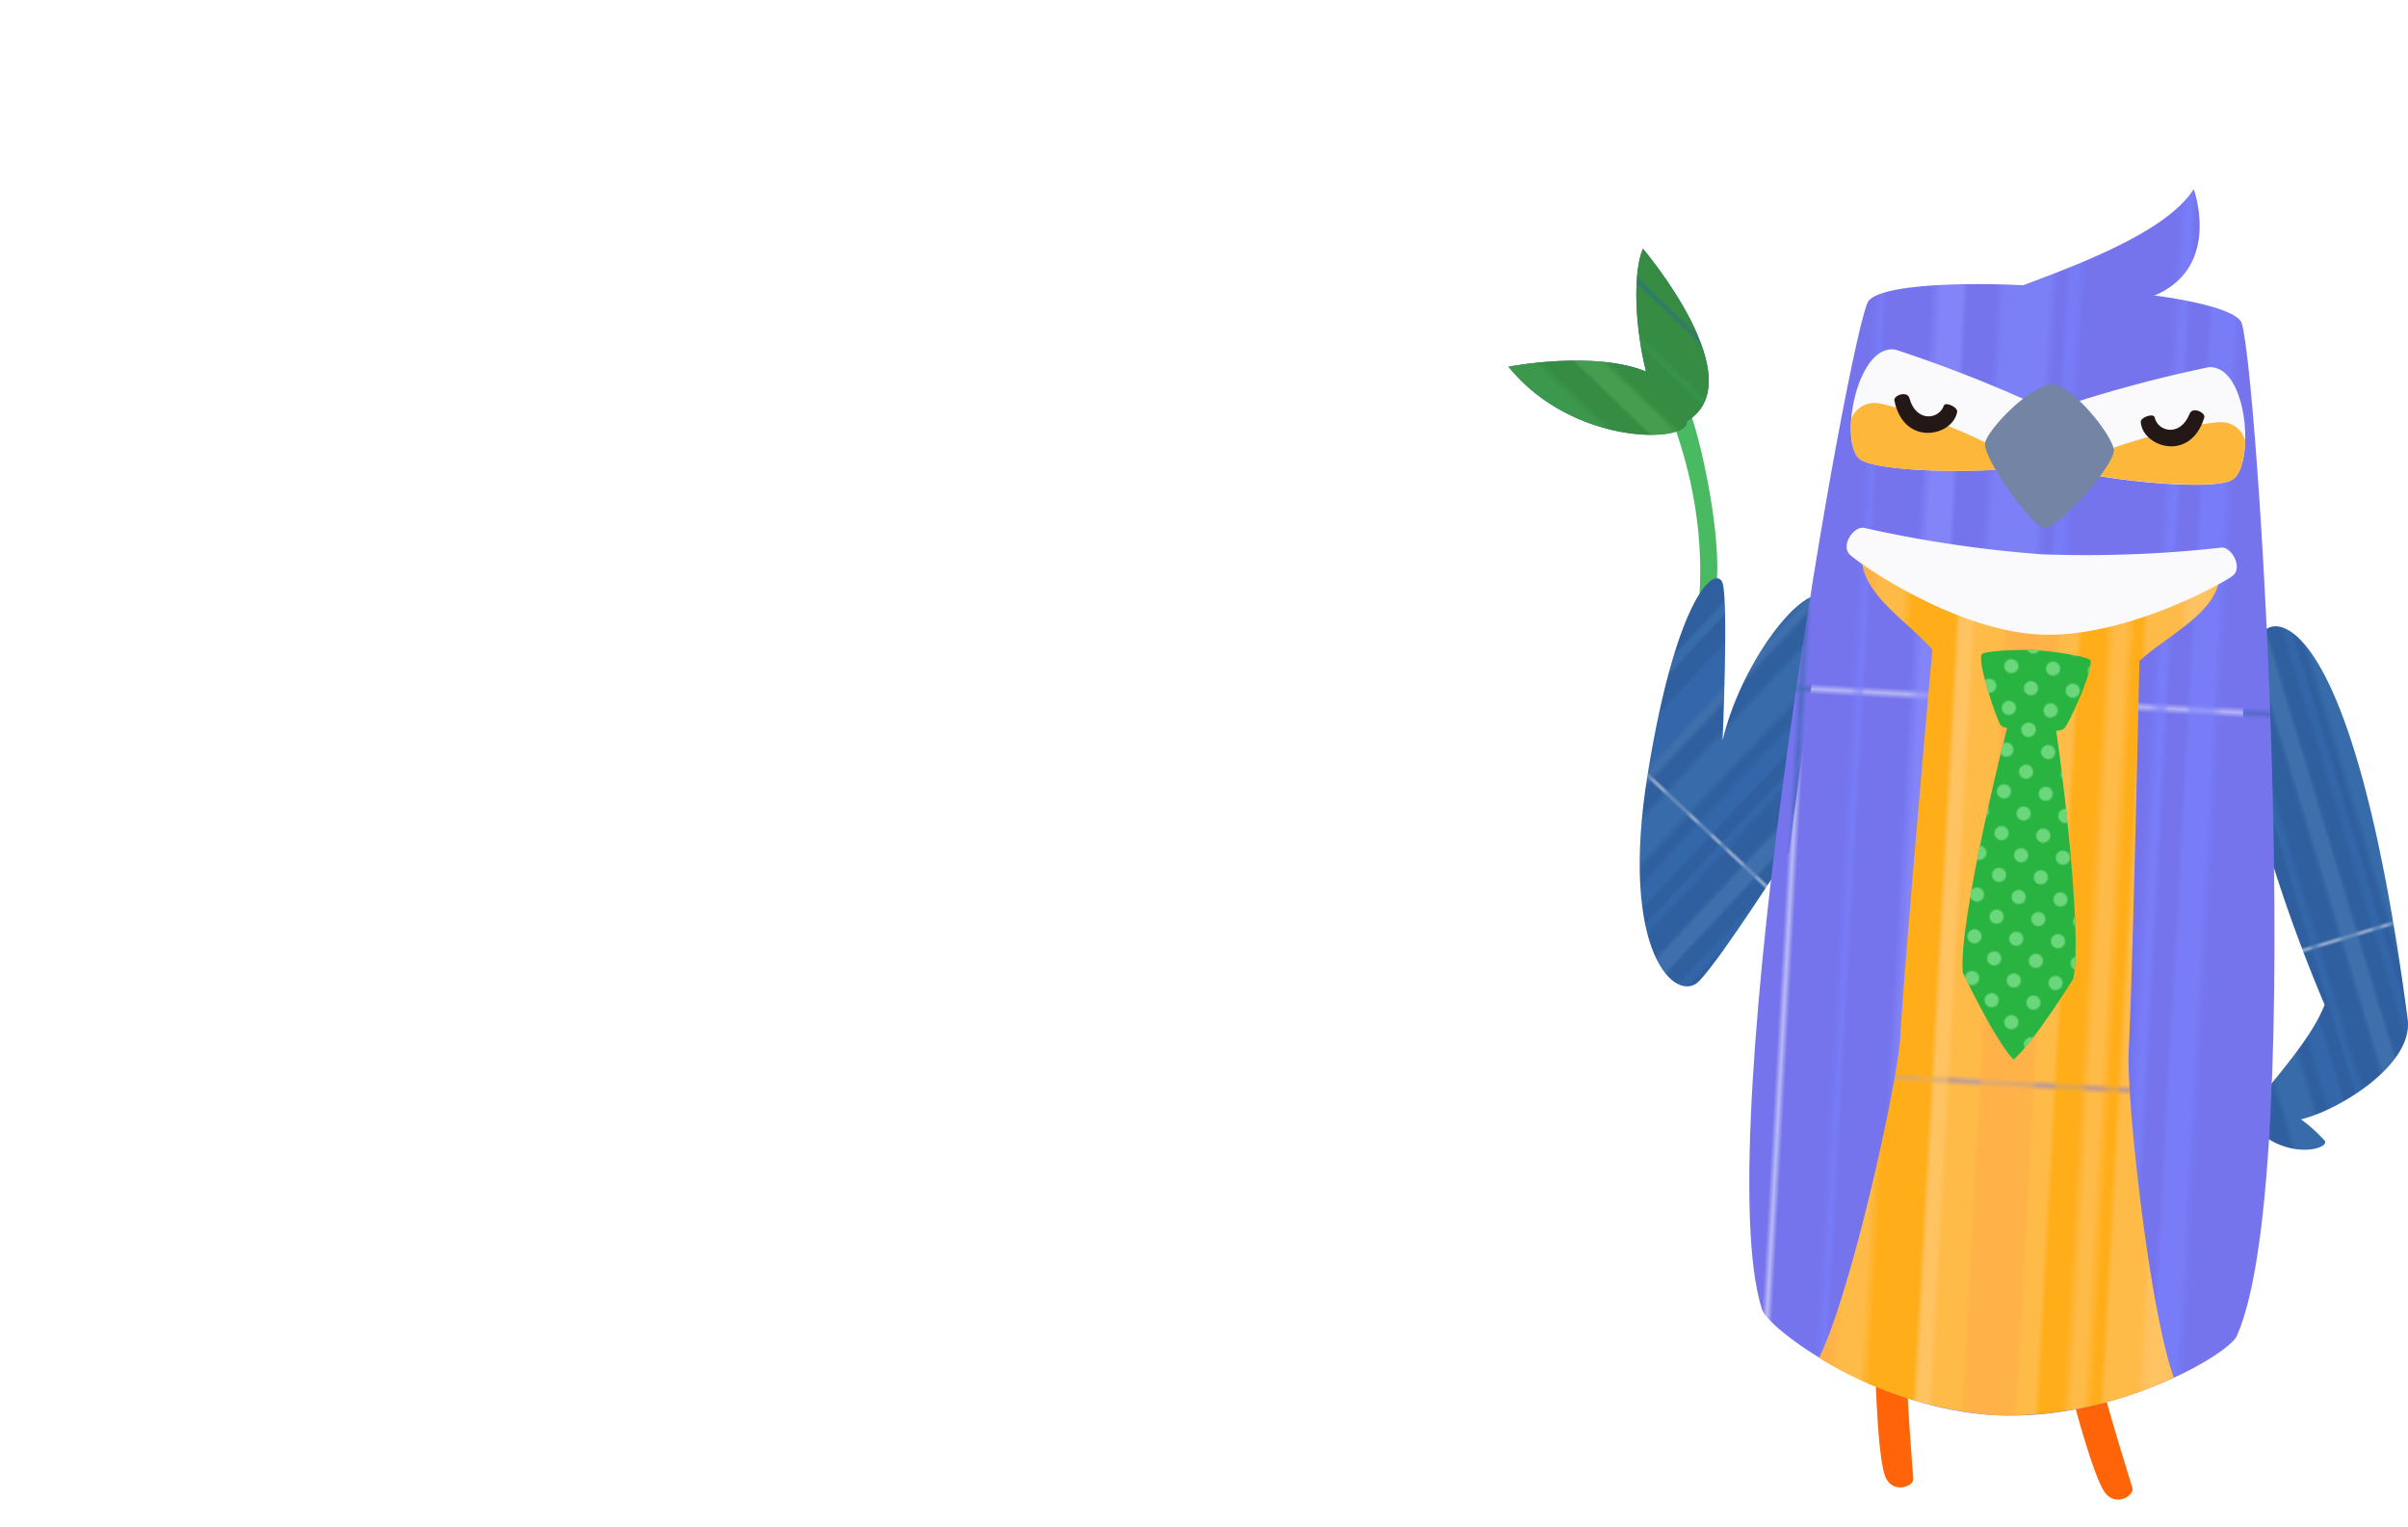 <svg xmlns="http://www.w3.org/2000/svg" xmlns:xlink="http://www.w3.org/1999/xlink" viewBox="0 0 225.55 143"><defs><style>.a,.s{fill:none;}.b{fill:#7574ec;}.c{fill:#8484f9;}.d{fill:#787cf7;}.e{fill:#7c80f7;}.f{fill:#6bd77b;}.g{fill:#305f9f;}.h{fill:#4070ac;}.i{fill:#3367aa;}.j{fill:#376baa;}.k{fill:#358c42;}.l{fill:#459d4f;}.m{fill:#38944d;}.n{fill:#3c984d;}.o{fill:#ffbb47;}.p{fill:#ffc361;}.q{fill:#ffae19;}.r{fill:#ffb247;}.s{stroke:#fff;stroke-linejoin:round;stroke-width:3px;}.t{fill:#ff6409;}.u{fill:url(#a);}.v{fill:#49b962;}.w{fill:url(#b);}.x{fill:url(#c);}.y{fill:url(#d);}.z{fill:url(#e);}.aa{fill:#fafafd;}.ab{fill:#fdb83c;}.ac{fill:#231815;}.ad{fill:#7384a4;}.ae{fill:url(#g);}.af{fill:#29b442;}.ag{fill:url(#h);}.ah{fill:#fff;}</style><pattern id="a" width="128.5" height="128.5" patternTransform="translate(-88.08 -587.13) rotate(73.16) scale(0.3)" patternUnits="userSpaceOnUse" viewBox="0 0 128.5 128.5"><rect class="a" width="128.5" height="128.5"/><rect class="g" width="128.5" height="128.5"/><rect class="h" y="20.5" width="128.5" height="5.5"/><rect class="h" y="52.83" width="128.5" height="5.5"/><rect class="h" y="97.5" width="128.5" height="5.5"/><rect class="i" y="72" width="128.5" height="5.5"/><rect class="j" y="32.5" width="128.5" height="10"/><rect class="j" y="81.5" width="128.5" height="10"/><rect class="i" y="65.5" width="128.5" height="2.5"/><rect class="i" y="45.17" width="128.5" height="2.5"/><rect class="i" y="9.5" width="128.5" height="1.5"/><rect class="i" y="100.5" width="128.5" height="9.5"/><rect class="j" y="116" width="128.5" height="3"/></pattern><pattern id="b" width="128.5" height="128.5" patternTransform="translate(-113.83 -731.05) rotate(43.16) scale(0.3)" patternUnits="userSpaceOnUse" viewBox="0 0 128.5 128.5"><rect class="a" width="128.5" height="128.5"/><rect class="g" width="128.5" height="128.5"/><rect class="h" y="20.5" width="128.5" height="5.5"/><rect class="h" y="52.83" width="128.5" height="5.5"/><rect class="h" y="97.5" width="128.5" height="5.5"/><rect class="i" y="72" width="128.5" height="5.5"/><rect class="j" y="32.5" width="128.5" height="10"/><rect class="j" y="81.5" width="128.5" height="10"/><rect class="i" y="65.5" width="128.5" height="2.5"/><rect class="i" y="45.17" width="128.5" height="2.5"/><rect class="i" y="9.5" width="128.5" height="1.5"/><rect class="i" y="100.5" width="128.5" height="9.5"/><rect class="j" y="116" width="128.5" height="3"/></pattern><pattern id="c" width="128.5" height="128.5" patternTransform="matrix(0.26, 0.25, -0.25, 0.26, -326.09, -757.25)" patternUnits="userSpaceOnUse" viewBox="0 0 128.5 128.5"><rect class="a" width="128.5" height="128.5"/><rect class="k" width="128.5" height="128.5"/><rect class="l" y="20.5" width="128.5" height="5.5"/><rect class="l" y="52.83" width="128.5" height="5.5"/><rect class="l" y="97.5" width="128.5" height="5.5"/><rect class="m" y="72" width="128.5" height="5.5"/><rect class="n" y="32.5" width="128.5" height="10"/><rect class="n" y="81.5" width="128.5" height="10"/><rect class="m" y="65.5" width="128.5" height="2.5"/><rect class="m" y="45.17" width="128.5" height="2.5"/><rect class="m" y="9.5" width="128.5" height="1.5"/><rect class="m" y="100.5" width="128.5" height="9.5"/><rect class="n" y="116" width="128.5" height="3"/></pattern><pattern id="d" width="128.5" height="128.5" patternTransform="translate(-150.38 -690.43) rotate(133.16) scale(0.3)" patternUnits="userSpaceOnUse" viewBox="0 0 128.5 128.5"><rect class="a" width="128.5" height="128.5"/><rect class="g" width="128.5" height="128.5"/><rect class="h" y="20.5" width="128.5" height="5.5"/><rect class="h" y="52.83" width="128.5" height="5.5"/><rect class="h" y="97.5" width="128.5" height="5.5"/><rect class="i" y="72" width="128.5" height="5.5"/><rect class="j" y="32.5" width="128.5" height="10"/><rect class="j" y="81.5" width="128.5" height="10"/><rect class="i" y="65.5" width="128.5" height="2.5"/><rect class="i" y="45.17" width="128.5" height="2.5"/><rect class="i" y="9.5" width="128.5" height="1.5"/><rect class="i" y="100.5" width="128.5" height="9.5"/><rect class="j" y="116" width="128.5" height="3"/></pattern><pattern id="e" width="128.5" height="128.5" patternTransform="translate(-500.32 -682.81) rotate(3.16) scale(0.5)" patternUnits="userSpaceOnUse" viewBox="0 0 128.5 128.5"><rect class="a" width="128.5" height="128.5"/><rect class="b" width="128.5" height="128.5"/><rect class="c" x="20.5" width="5.5" height="128.5"/><rect class="c" x="97.5" width="5.5" height="128.5"/><rect class="d" x="72" width="5.5" height="128.5"/><rect class="e" x="32.5" width="10" height="128.5"/><rect class="d" x="65.5" width="2.5" height="128.5"/><rect class="d" x="45.17" width="2.5" height="128.5"/><rect class="d" x="9.5" width="1.5" height="128.5"/><rect class="d" x="100.5" width="9.5" height="128.5"/><rect class="e" x="116" width="3" height="128.5"/></pattern><pattern id="g" width="128.5" height="128.5" patternTransform="translate(-498.74 -711.38) rotate(3.16) scale(0.5)" patternUnits="userSpaceOnUse" viewBox="0 0 128.5 128.5"><rect class="a" width="128.5" height="128.5"/><rect class="o" width="128.5" height="128.5"/><rect class="p" x="102.5" width="5.5" height="128.5"/><rect class="p" x="70.17" width="5.5" height="128.5"/><rect class="p" x="25.5" width="5.5" height="128.5"/><rect class="q" x="51" width="5.5" height="128.5"/><rect class="r" x="86" width="10" height="128.5"/><rect class="r" x="37" width="10" height="128.5"/><rect class="q" x="60.5" width="2.5" height="128.5"/><rect class="q" x="80.83" width="2.5" height="128.5"/><rect class="q" x="117.5" width="1.5" height="128.5"/><rect class="q" x="18.5" width="9.5" height="128.5"/><rect class="r" x="9.5" width="3" height="128.5"/></pattern><pattern id="h" width="22.42" height="22.42" patternTransform="matrix(0.09, -0.08, 0.08, 0.09, -113.43, 225.11)" patternUnits="userSpaceOnUse" viewBox="0 0 22.42 22.42"><rect class="a" width="22.42" height="22.42"/><circle class="f" cx="11.21" cy="11.21" r="5.5" transform="translate(-0.6 0.64) rotate(-3.17)"/></pattern></defs><path class="s" d="M146.79,101.18l-8.56-8.49A70.11,70.11,0,1,0,135,101Z"/><path class="t" d="M175.67,128.38c0-1.39,3.16-1,3,.25s.5,9.18.54,9.88-1.94,1.44-2.62-.22S175.68,129.55,175.67,128.38Z"/><path class="t" d="M194,130.29c-.33-1.35,2.85-1.67,3-.44s2.55,8.84,2.74,9.51-1.57,1.84-2.61.37S194.25,131.42,194,130.29Z"/><path class="u" d="M212.18,59c1.69-1.52,8.59.47,13.34,36.44.58,4.35-6.68,8.63-10,9.38a13.71,13.71,0,0,1,2.22,2c.57.8-3.82,2-7-1.64-1-1.14,5.16-6.38,7-11.09a145.94,145.94,0,0,1-6.43-18.5C209.6,69.22,209.57,61.3,212.18,59Z"/><path class="v" d="M156.81,39.85c-.58-1.61.82-2.16,1.46-1.2s3.89,14,2,18.5l-1.31.51S160.44,49.94,156.81,39.85Z"/><path class="w" d="M153.89,23.29c-1,2.3-.71,7.56.29,11.5-4.94-2-12.89-.45-12.89-.45,6,7.43,16.94,7.22,16.71,5.11C164.37,35.62,153.89,23.29,153.89,23.29Z"/><path class="x" d="M153.89,23.29c-1,2.3-.71,7.56.29,11.5-4.94-2-12.89-.45-12.89-.45,6,7.43,16.94,7.22,16.71,5.11C164.37,35.62,153.89,23.29,153.89,23.29Z"/><path class="y" d="M170.79,55.75C168.5,55,163,62.3,161.35,69.34c0,0,.56-13,0-14.73s-4.24.85-7,17.76,2.68,21.71,4.81,19.5,8.43-12.1,8.43-12.1Z"/><path class="z" d="M209.89,30.08c-1.44-2-12.28-3.09-17.3-3.15-5-.49-15.89-.66-17.55,1.22s-15.22,78.22-10,94.47c.58,1.81,10.56,9.3,21.77,9.91s22-5.72,22.72-7.45C216.4,109.5,211.33,32.13,209.89,30.08Z"/><path class="z" d="M188,27.27c5.47-2.05,14.77-5.27,17.48-9.56,0,0,2.39,6.54-2.75,9.51S184.23,28.69,188,27.27Z"/><path class="aa" d="M193.57,37.93a126.28,126.28,0,0,1,13.3-3.54c3.74-.26,4.39,9.49,2.13,10.59s-13.49-.2-16-1.27S191.43,38.74,193.57,37.93Z"/><path class="ab" d="M208.43,39.56c-1.41-.3-10,1.82-13.19,3.51-.59.31-.32.79.3,1.31,4.27.82,11.75,1.43,13.46.6.81-.39,1.25-1.92,1.3-3.69A2.31,2.31,0,0,0,208.43,39.56Z"/><path class="ac" d="M200.52,39.53c.16,2.32,4.64,3.83,5.95-.43.14-.45-1.1-1.06-1.37-.36-.88,2.22-3,1.69-3.28.34C201.73,38.67,200.48,39.06,200.52,39.53Z"/><path class="aa" d="M190.4,37.75a127.76,127.76,0,0,0-12.83-5c-3.69-.67-5.41,8.95-3.28,10.29s13.42,1.28,16,.49S192.44,38.79,190.4,37.75Z"/><path class="ab" d="M175.45,37.74c1.43-.14,9.72,2.91,12.72,4.94.55.37.23.82-.44,1.27-4.34.34-11.84.13-13.44-.88-.77-.49-1-2-.89-3.81A2.29,2.29,0,0,1,175.45,37.74Z"/><path class="ac" d="M183.32,38.58c-.42,2.29-5,3.29-5.88-1.08-.09-.47,1.21-.94,1.41-.21.63,2.3,2.77,2,3.22.7C182.21,37.59,183.4,38.12,183.32,38.58Z"/><path class="ad" d="M198,42.13c-.16-1.41-3.86-6-5.71-6.14s-6.05,4.09-6.35,5.47,4.44,7.92,5.6,8S198.14,43.53,198,42.13Z"/><path class="ae" d="M170.39,127.16a36.75,36.75,0,0,0,16.37,5.37A36.37,36.37,0,0,0,203.61,129c-2.37-6.68-4.46-26.41-4.22-30.71.37-6.69,1-36.4,1-36.4,2.88-2.57,7.33-4.56,7.53-8l-16.85.93L174.41,52c-.2,3.48,4,5.95,6.59,8.82,0,0-2.66,29.59-3,36.29C177.73,101.4,173.49,120.77,170.39,127.16Z"/><path class="aa" d="M208,51.29a114.6,114.6,0,0,1-16.74.62,115,115,0,0,1-16.58-2.46c-1-.29-2.3,1.61-1.42,2.48s9.69,7,17.58,7.48,17.33-4.74,18.3-5.5S209,51.11,208,51.29Z"/><path class="af" d="M195.74,61.78c-.6-.42-4.06-.84-5-.9s-4.42,0-5.06.34,1.36,6.28,1.72,6.69,2.38.52,2.92.55,2.55.14,3-.22S196.34,62.2,195.74,61.78Z"/><path class="af" d="M192.41,67.34l-2-1-2.09.74c-.42,1.06-4.94,19.51-4.47,24,0,0,2.86,6.07,4.74,8.17,2.1-1.88,5.61-7.6,5.61-7.6C195.16,87.27,192.71,68.43,192.41,67.34Z"/><path class="ag" d="M195.74,61.78c-.6-.42-4.06-.84-5-.9s-4.42,0-5.06.34,1.36,6.28,1.72,6.69,2.38.52,2.92.55,2.55.14,3-.22S196.34,62.2,195.74,61.78Z"/><path class="ag" d="M192.41,67.34l-2-1-2.09.74c-.42,1.06-4.94,19.51-4.47,24,0,0,2.86,6.07,4.74,8.17,2.1-1.88,5.61-7.6,5.61-7.6C195.16,87.27,192.71,68.43,192.41,67.34Z"/><path class="ah" d="M32.08,50a1,1,0,0,1-.74.07,1,1,0,0,1-.6-.45.94.94,0,0,1-.1-.75,1,1,0,0,1,.46-.6A8.58,8.58,0,0,0,33.79,46a6.43,6.43,0,0,0,1.28-2.88H30.45a1,1,0,0,1-.68-.28.93.93,0,0,1-.28-.68.9.9,0,0,1,.28-.68.91.91,0,0,1,.68-.28H41a.91.91,0,0,1,.68.28.9.9,0,0,1,.28.68.93.93,0,0,1-.28.68,1,1,0,0,1-.68.28H37a8.55,8.55,0,0,1-.82,2.68A9.58,9.58,0,0,1,34.5,48.2,9.13,9.13,0,0,1,32.08,50Zm.23-10.27a.94.94,0,0,1-.68-.28,1,1,0,0,1-.27-.68.93.93,0,0,1,.27-.68.9.9,0,0,1,.68-.28h7a.91.91,0,0,1,.68.28.9.9,0,0,1,.28.68.93.93,0,0,1-.28.68,1,1,0,0,1-.68.28Z"/><path class="ah" d="M46.06,44.56a1,1,0,0,1-.7-.3,1,1,0,0,1-.29-.7,1,1,0,0,1,.29-.7,1,1,0,0,1,.7-.29H56a1,1,0,0,1,1,1,1,1,0,0,1-.29.7.94.94,0,0,1-.7.3Z"/><path class="ah" d="M68.63,49a1,1,0,0,1-.76.06,1,1,0,0,1-.59-.48c-.14-.26-.33-.58-.59-1s-.54-.81-.84-1.24-.61-.86-.91-1.25-.57-.72-.81-1a1,1,0,0,1-.28-.7,1,1,0,0,1,.3-.69,1,1,0,0,1,.72-.26.93.93,0,0,1,.68.32l.6.69c.21.26.43.53.65.82a14.3,14.3,0,0,0,2-.93,3.18,3.18,0,0,0,1-.77,1,1,0,0,0,.25-.65.58.58,0,0,0-.27-.5,1.65,1.65,0,0,0-.91-.13l-8.61.34a.93.93,0,0,1-.7-.27.9.9,0,0,1-.32-.68,1,1,0,0,1,.94-1l8.58-.29a4.13,4.13,0,0,1,2.51.49,2.31,2.31,0,0,1,.88,1.75,2.47,2.47,0,0,1-.41,1.68,5,5,0,0,1-1.47,1.37,13.69,13.69,0,0,1-2.3,1.14c.24.35.45.67.65,1s.36.59.49.83a.92.92,0,0,1,.06.76A1,1,0,0,1,68.63,49Z"/><path class="ah" d="M84,49.13a16.17,16.17,0,0,1-4.31.49,7.4,7.4,0,0,1-3.16-.73A3.65,3.65,0,0,1,74.77,47a1,1,0,0,1,0-.74.89.89,0,0,1,.53-.51.85.85,0,0,1,.73,0,.87.87,0,0,1,.5.53,2.1,2.1,0,0,0,1.25,1,6.47,6.47,0,0,0,2.42.36,13.93,13.93,0,0,0,3.34-.47,1,1,0,0,1,.74.12,1,1,0,0,1,.43.6A1,1,0,0,1,84,49.13Zm-1.47-8.75A14.48,14.48,0,0,0,80.67,40a18.64,18.64,0,0,0-2-.14,17.06,17.06,0,0,0-1.79.06,1,1,0,0,1-.71-.2.85.85,0,0,1-.36-.63.94.94,0,0,1,.19-.71.91.91,0,0,1,.64-.36A17.8,17.8,0,0,1,78.8,38c.77,0,1.52.09,2.25.17a15.15,15.15,0,0,1,1.91.34.94.94,0,0,1,.71,1.15.91.91,0,0,1-.43.6A.92.92,0,0,1,82.52,40.38Zm3.77-.05a.62.62,0,0,1-.51.16.67.67,0,0,1-.48-.25c-.12-.16-.27-.35-.46-.57s-.36-.42-.52-.59a.61.61,0,0,1-.13-.43.63.63,0,0,1,.21-.45.56.56,0,0,1,.43-.16.66.66,0,0,1,.45.18,7.54,7.54,0,0,1,.57.52,6.61,6.61,0,0,1,.54.6.67.67,0,0,1,.15.51A.71.71,0,0,1,86.29,40.33Zm1.49-1.39a.61.61,0,0,1-.49.18.64.64,0,0,1-.49-.21l-.5-.54c-.2-.21-.38-.39-.55-.55a.6.6,0,0,1-.18-.41.58.58,0,0,1,.18-.45.61.61,0,0,1,.43-.21.63.63,0,0,1,.46.14q.26.18.6.48a5.11,5.11,0,0,1,.57.58.69.69,0,0,1,.19.49A.78.78,0,0,1,87.78,38.94Z"/><path class="ah" d="M98.69,50a16.23,16.23,0,0,1-4.48.08,5.39,5.39,0,0,1-2.93-1.23,3.29,3.29,0,0,1-1-2.56A4,4,0,0,1,91,43.92a6.22,6.22,0,0,1,2-1.73c-.07-.42-.18-.89-.32-1.43s-.28-1.06-.43-1.59-.28-1-.4-1.33a.87.87,0,0,1,.09-.72.94.94,0,0,1,1.31-.38,1,1,0,0,1,.46.58c.18.62.36,1.29.53,2s.33,1.41.44,2.07c.51-.2,1.06-.38,1.63-.55s1.18-.32,1.8-.45a.88.88,0,0,1,.72.11.87.87,0,0,1,.41.59.93.93,0,0,1-.13.73.88.88,0,0,1-.59.41,22.46,22.46,0,0,0-3.25.88,7.41,7.41,0,0,0-1.91,1,3,3,0,0,0-.91,1.07,2.7,2.7,0,0,0-.25,1.14c0,.84.51,1.44,1.54,1.79a11.15,11.15,0,0,0,4.78,0,.82.82,0,0,1,.71.18.93.93,0,0,1,.36.63A.95.95,0,0,1,98.69,50Z"/><path class="ah" d="M104.82,49.84a1,1,0,0,1-.72-.16.94.94,0,0,1-.4-.61c-.1-.55-.17-1.18-.23-1.9s-.08-1.48-.08-2.28,0-1.6.07-2.41.11-1.59.2-2.33.2-1.41.33-2a.89.89,0,0,1,.41-.6.93.93,0,0,1,.72-.14,1,1,0,0,1,.6.42.94.94,0,0,1,.14.73,20.91,20.91,0,0,0-.4,2.47c-.1.88-.16,1.78-.19,2.69s0,1.8,0,2.66a20.88,20.88,0,0,0,.28,2.34.87.87,0,0,1-.16.71A1,1,0,0,1,104.82,49.84Zm6.56-.87a5.23,5.23,0,0,1-3.1-.75A3.16,3.16,0,0,1,107.06,46a.85.85,0,0,1,.17-.7.92.92,0,0,1,.63-.39.94.94,0,0,1,.7.19,1,1,0,0,1,.39.63,1.32,1.32,0,0,0,.65,1,3.63,3.63,0,0,0,1.83.34,13.65,13.65,0,0,0,2.89-.37.87.87,0,0,1,.72.13.94.94,0,0,1,.42.61.91.91,0,0,1-.15.71,1,1,0,0,1-.6.42,11.66,11.66,0,0,1-1.72.29C112.41,48.94,111.88,49,111.38,49Zm-2.93-7.92a.93.93,0,0,1-1.12-.75.92.92,0,0,1,.14-.72.84.84,0,0,1,.61-.4,13,13,0,0,1,2-.23c.74,0,1.47-.05,2.19,0a14.15,14.15,0,0,1,1.92.19.89.89,0,0,1,.63.39.93.93,0,0,1,.14.73.85.85,0,0,1-.39.61.91.91,0,0,1-.71.15,14.81,14.81,0,0,0-2.69-.21A14.34,14.34,0,0,0,108.45,41.05Z"/><path class="ah" d="M39.18,78.57a1,1,0,0,1-1.34-.22c-.37-.53-.77-1.07-1.23-1.63s-.9-1.11-1.35-1.63-.85-1-1.22-1.32A5.39,5.39,0,0,1,32.78,72a2.1,2.1,0,0,1,0-1.63,5.23,5.23,0,0,1,1.32-1.73c.23-.2.5-.46.81-.77l1-1c.36-.35.7-.71,1-1.06l.89-.94a1,1,0,0,1,1.38,0,.85.85,0,0,1,.29.66,1,1,0,0,1-.26.7c-.37.4-.79.83-1.24,1.28s-.89.89-1.32,1.3-.79.75-1.1,1a3.8,3.8,0,0,0-.83,1,.87.87,0,0,0,0,.8,5,5,0,0,0,.76,1c.37.37.78.82,1.24,1.34s.93,1.07,1.4,1.63.88,1.11,1.23,1.62a.85.85,0,0,1,.17.71A1,1,0,0,1,39.18,78.57Z"/><path class="ah" d="M47.53,78.83a.89.89,0,0,1-.65-.27.92.92,0,0,1-.28-.66V73.77l-.92.87-.93.89a1,1,0,0,1-.68.27.88.88,0,0,1-.91-1,.84.84,0,0,1,.29-.65c.5-.47,1-.94,1.55-1.42s1.06-.92,1.6-1.35V69.31l-.7.14-.85.19-.65.15a1,1,0,0,1-.72-.13.87.87,0,0,1-.42-.59,1,1,0,0,1,.13-.74.87.87,0,0,1,.59-.41,2.82,2.82,0,0,1,.46-.09l.76-.14.8-.14.6-.11V65.13a.9.9,0,0,1,.28-.65.91.91,0,0,1,1.31,0,.89.89,0,0,1,.27.65v2.31a1.52,1.52,0,0,1,.8.6,1.19,1.19,0,0,1,.2.72,3,3,0,0,1-.18.92,8.24,8.24,0,0,1,1.53-.63,5.36,5.36,0,0,1,1.51-.22,4.36,4.36,0,0,1,3.14,1,3.67,3.67,0,0,1,1.1,2.79A4.52,4.52,0,0,1,56,74.76a4.43,4.43,0,0,1-1.72,1.72,8.85,8.85,0,0,1-3.22,1,.89.89,0,0,1-.71-.17A1,1,0,0,1,50,76.7a.86.86,0,0,1,.17-.71,1,1,0,0,1,.63-.38,6.08,6.08,0,0,0,3-1.08,2.37,2.37,0,0,0,.86-1.86,1.84,1.84,0,0,0-.59-1.47,2.66,2.66,0,0,0-1.78-.52,4.54,4.54,0,0,0-1.92.43,10.65,10.65,0,0,0-1.9,1.13V77.9a.91.91,0,0,1-.27.66A.9.9,0,0,1,47.53,78.83Z"/><path class="ah" d="M64.91,78.27a4.45,4.45,0,0,1-3-1,3.88,3.88,0,0,1-1.1-3.07V65.72a1,1,0,0,1,1-1,1,1,0,0,1,.68.28.93.93,0,0,1,.28.68v8.53a2.1,2.1,0,0,0,.54,1.65,2.48,2.48,0,0,0,1.65.46,3.54,3.54,0,0,0,1.87-.52,3.79,3.79,0,0,0,1.41-1.7,1,1,0,0,1,1.3-.45.87.87,0,0,1,.49.55,1.08,1.08,0,0,1,0,.75,5.42,5.42,0,0,1-2.06,2.43A5.52,5.52,0,0,1,64.91,78.27Z"/><path class="ah" d="M80.52,78.57a.91.91,0,0,1-.72.15.93.93,0,0,1-.63-.37c-.36-.53-.77-1.07-1.22-1.63s-.9-1.11-1.35-1.63-.85-1-1.22-1.32A5.24,5.24,0,0,1,74.12,72a2.14,2.14,0,0,1,0-1.63,5.42,5.42,0,0,1,1.33-1.73c.23-.2.5-.46.81-.77l1-1c.35-.35.69-.71,1-1.06l.9-.94a1,1,0,0,1,1.38,0,.85.85,0,0,1,.29.66,1,1,0,0,1-.26.7c-.37.4-.79.83-1.24,1.28s-.89.89-1.32,1.3l-1.1,1a3.61,3.61,0,0,0-.83,1,.87.87,0,0,0,0,.8,4.6,4.6,0,0,0,.76,1c.36.37.78.82,1.24,1.34s.93,1.07,1.4,1.63.88,1.11,1.23,1.62a.85.85,0,0,1,.17.71A1,1,0,0,1,80.52,78.57Z"/><path class="ah" d="M88.26,78.94a.85.85,0,0,1-.61-.24.83.83,0,0,1-.25-.64V72.24l-.94.11-.76.08a1,1,0,0,1-.68-.15.75.75,0,0,1-.33-.57.81.81,0,0,1,.18-.65.79.79,0,0,1,.62-.28l.29,0,.32,0c.15-.18.32-.41.52-.68l.63-.85-.7-.51-.82-.57a7,7,0,0,0-.62-.41.85.85,0,0,1-.36-.53.85.85,0,0,1,.62-1,.87.87,0,0,1,.65.11,3.16,3.16,0,0,1,.27.2c.11-.17.23-.38.38-.63s.28-.48.41-.72a5.82,5.82,0,0,0,.3-.54.89.89,0,0,1,.5-.45.74.74,0,0,1,.65,0,.81.81,0,0,1,.42.5.85.85,0,0,1-.08.64l-.39.62L88,66.7l-.43.66a4.18,4.18,0,0,1,.38.25,2.86,2.86,0,0,0,.29.21l.65-.94c.2-.29.36-.53.47-.71a1,1,0,0,1,.55-.42.84.84,0,0,1,.65.09.69.69,0,0,1,.4.51.86.86,0,0,1-.14.69l-.71,1-.94,1.26-.94,1.27L89,70.5l.7-.07-.13-.37a.78.78,0,0,1,.47-1,.83.83,0,0,1,1,.48c.07.16.15.37.25.63l.3.77c.09.26.17.48.22.65a.93.93,0,0,1,0,.66.86.86,0,0,1-1.15.4.72.72,0,0,1-.39-.47,1.92,1.92,0,0,0-.09-.32L89.14,72v6.06a.84.84,0,0,1-.26.64A.88.88,0,0,1,88.26,78.94Zm-3-1.76a.63.63,0,0,1-.44-.37.71.71,0,0,1,0-.57c.09-.22.19-.49.3-.82s.22-.67.32-1,.18-.63.23-.88A.76.76,0,0,1,86,73a.72.72,0,0,1,.56-.08.74.74,0,0,1,.49.3.73.73,0,0,1,.1.61,8.72,8.72,0,0,1-.22.89c-.1.34-.2.68-.31,1s-.2.62-.29.85a.86.86,0,0,1-.41.49A.84.84,0,0,1,85.27,77.18Zm6-.7a.91.91,0,0,1-.61,0A.68.68,0,0,1,90.2,76c-.06-.18-.13-.42-.23-.71s-.19-.59-.28-.89l-.21-.72a.69.69,0,0,1,.09-.6.78.78,0,0,1,.48-.31.77.77,0,0,1,.58.07.69.69,0,0,1,.33.46l.22.65c.09.27.18.54.28.8s.17.48.22.64a.81.81,0,0,1,0,.65A.78.78,0,0,1,91.22,76.48Zm1.92-5a1,1,0,0,1-.69.2.83.83,0,0,1-.61-.31.9.9,0,0,1-.16-.59.71.71,0,0,1,.29-.52,4.39,4.39,0,0,0,1.43-1.67A6.51,6.51,0,0,0,94,66.36H92.24a.74.74,0,0,1-.58-.24.82.82,0,0,1-.22-.56.81.81,0,0,1,.21-.55.74.74,0,0,1,.56-.23H97a2.35,2.35,0,0,1,1.74.54A2.19,2.19,0,0,1,99.2,67c0,.37,0,.75-.07,1.16s-.08.76-.13,1.07a3.75,3.75,0,0,1-.44,1.35,1.77,1.77,0,0,1-.86.69,4.7,4.7,0,0,1-1.41.23,1.13,1.13,0,0,1-.7-.18.79.79,0,0,1-.32-.62.76.76,0,0,1,.2-.63.8.8,0,0,1,.58-.27,1.71,1.71,0,0,0,.91-.2,1,1,0,0,0,.32-.66,5.43,5.43,0,0,0,.12-.82c0-.34.06-.63.08-.88a1,1,0,0,0-.14-.69.89.89,0,0,0-.66-.19H95.62a9.13,9.13,0,0,1-.69,3A5.31,5.31,0,0,1,93.14,71.5Zm2.45,7a6.36,6.36,0,0,1-2.1-.27,1.68,1.68,0,0,1-1-1,6.94,6.94,0,0,1,0-4,1.66,1.66,0,0,1,1-1,8.26,8.26,0,0,1,4.19,0,1.66,1.66,0,0,1,1,1,7.18,7.18,0,0,1,0,4,1.68,1.68,0,0,1-1,1A6.33,6.33,0,0,1,95.59,78.54Zm0-1.7a3.27,3.27,0,0,0,1-.11.67.67,0,0,0,.46-.45,3.45,3.45,0,0,0,.11-1,3.27,3.27,0,0,0-.11-1,.72.72,0,0,0-.46-.44,3.21,3.21,0,0,0-1-.12,3.69,3.69,0,0,0-1,.11.7.7,0,0,0-.46.44,2.87,2.87,0,0,0-.12,1,3,3,0,0,0,.12,1,.74.74,0,0,0,.46.47A3.29,3.29,0,0,0,95.59,76.84Z"/><path class="ah" d="M102.65,70.92a1.12,1.12,0,0,1-.78.19.88.88,0,0,1-.63-.41.86.86,0,0,1-.11-.63.93.93,0,0,1,.46-.59c.6-.37,1.2-.78,1.82-1.22s1.21-.9,1.79-1.38,1.1-.95,1.57-1.41a4.16,4.16,0,0,1,1.27-.91,1.68,1.68,0,0,1,1.19,0,4.4,4.4,0,0,1,1.37.86c.31.27.67.57,1.09.91l1.32,1q.7.54,1.44,1c.48.34.94.65,1.38.91a1.1,1.1,0,0,1,.5.64.86.86,0,0,1-.13.74.92.92,0,0,1-.68.38,1.21,1.21,0,0,1-.84-.22c-.41-.28-.85-.59-1.33-1s-1-.74-1.46-1.13-1-.78-1.38-1.15-.81-.71-1.13-1a1.14,1.14,0,0,0-.67-.38,1.06,1.06,0,0,0-.67.36c-.34.32-.74.68-1.18,1.07s-.91.78-1.39,1.17-1,.78-1.46,1.14S103.07,70.66,102.65,70.92Zm1.29,7.43a1.27,1.27,0,0,1-.89.13.94.94,0,0,1-.6-.47.76.76,0,0,1,0-.77,1.09,1.09,0,0,1,.58-.52,4.89,4.89,0,0,0,1.76-1.28,4.1,4.1,0,0,0,.82-1.88,13.65,13.65,0,0,0,.19-2.83.83.83,0,0,1,.24-.62.86.86,0,0,1,.65-.27.9.9,0,0,1,.69.28.85.85,0,0,1,.27.61,14.64,14.64,0,0,1-.32,3.54,6,6,0,0,1-1.19,2.43A6.66,6.66,0,0,1,103.94,78.35Zm7.12.22a.93.93,0,0,1-.69-.24.85.85,0,0,1-.25-.65v-7a.83.83,0,0,1,.28-.64.94.94,0,0,1,.66-.25,1,1,0,0,1,.66.25.84.84,0,0,1,.29.64v7a.88.88,0,0,1-.24.65A1,1,0,0,1,111.06,78.57Z"/><path class="ah" d="M37.64,106.27a4.45,4.45,0,0,1-3-1,3.85,3.85,0,0,1-1.1-3.07V93.72a.93.93,0,0,1,.28-.68,1,1,0,0,1,1.36,0,.93.93,0,0,1,.28.68v8.53A2.1,2.1,0,0,0,36,103.9a2.45,2.45,0,0,0,1.65.46,3.59,3.59,0,0,0,1.87-.52,3.79,3.79,0,0,0,1.41-1.7,1,1,0,0,1,1.3-.45.87.87,0,0,1,.49.55,1.08,1.08,0,0,1,0,.75,5.42,5.42,0,0,1-2.06,2.43A5.52,5.52,0,0,1,37.64,106.27Z"/><path class="ah" d="M54.36,106.09A7.42,7.42,0,0,1,51.24,105a5.38,5.38,0,0,1-1.84-2,5.23,5.23,0,0,1-.6-2.43,5.67,5.67,0,0,1,.51-2.39,5.55,5.55,0,0,1,1.45-1.93l-2,.33c-.73.12-1.43.24-2.11.37l-1.8.33a.89.89,0,0,1-.7-.18,1,1,0,0,1-.38-.62.88.88,0,0,1,.17-.72,1,1,0,0,1,.64-.37l1.31-.22,1.8-.29,2-.34,2-.34,1.83-.32,1.36-.24a.9.9,0,0,1,.69.16,1,1,0,0,1,.4.6.93.93,0,0,1-.14.72.87.87,0,0,1-.6.4,5.18,5.18,0,0,0-2,.66,5.12,5.12,0,0,0-1.42,1.22A5,5,0,0,0,51,98.91a4.82,4.82,0,0,0-.27,1.55,3.21,3.21,0,0,0,1,2.5,5.34,5.34,0,0,0,2.87,1.23,1,1,0,0,1,.64.38.86.86,0,0,1,.17.71,1,1,0,0,1-.37.64A.9.9,0,0,1,54.36,106.09Z"/><path class="ah" d="M62.86,104.32a2.63,2.63,0,0,1-1.41-.34,3.41,3.41,0,0,1-1.18-1.18,7.55,7.55,0,0,1-.74-1.83,15,15,0,0,1-.43-2.39A18.42,18.42,0,0,1,59,96a.94.94,0,0,1,.31-.66.81.81,0,0,1,.68-.23.87.87,0,0,1,.66.31.89.89,0,0,1,.24.69,16,16,0,0,0,0,2.19,11.63,11.63,0,0,0,.31,1.93,5.49,5.49,0,0,0,.56,1.45,1.06,1.06,0,0,0,.92.66c.46,0,.85-.49,1.16-1.44a.9.9,0,0,1,.48-.55.95.95,0,0,1,1.28.41.93.93,0,0,1,0,.73,4.55,4.55,0,0,1-1.2,2.09A2.66,2.66,0,0,1,62.86,104.32Zm8.72-2.82a.87.87,0,0,1-.74,0,1,1,0,0,1-.51-.55,7,7,0,0,0-.64-1.2,10.08,10.08,0,0,0-.92-1.15,6.11,6.11,0,0,0-1-.91,1,1,0,0,1-.4-.62.85.85,0,0,1,.18-.72.86.86,0,0,1,.63-.36,1,1,0,0,1,.71.21,8.53,8.53,0,0,1,1.32,1.14,11.58,11.58,0,0,1,1.18,1.44,6.35,6.35,0,0,1,.78,1.5,1,1,0,0,1,0,.75A.87.87,0,0,1,71.58,101.5Z"/><path class="ah" d="M80.79,106.27a3.69,3.69,0,0,1-2.3-.71,2.14,2.14,0,0,1-.81-1.84,2.23,2.23,0,0,1,.39-1.2,2.19,2.19,0,0,1,1-.77,2.85,2.85,0,0,1,1.42-.19,2.27,2.27,0,0,1,1.79.88,2.16,2.16,0,0,1,.31,1.73A2.21,2.21,0,0,0,83.86,102a1.9,1.9,0,0,0-.36-1.13,2.28,2.28,0,0,0-1-.78,3.25,3.25,0,0,0-1.5-.24,5.08,5.08,0,0,0-1.82.51,7.23,7.23,0,0,0-2,1.45,1,1,0,0,1-.72.26.92.92,0,0,1-.7-.33.93.93,0,0,1-.24-.69.8.8,0,0,1,.33-.62c.66-.5,1.32-1,2-1.59s1.29-1.11,1.89-1.66,1.13-1,1.59-1.49c.29-.27.39-.5.3-.68s-.32-.25-.7-.2L79.67,95l-1.3.18a.88.88,0,0,1-.7-.18.87.87,0,0,1-.37-.64.83.83,0,0,1,.17-.69,1,1,0,0,1,.64-.38L79,93.2l1.11-.1,1-.08a3.15,3.15,0,0,1,1.7.27,1.88,1.88,0,0,1,.9.95,2,2,0,0,1,0,1.31,3,3,0,0,1-.92,1.33l-.81.7-1,.88a4.64,4.64,0,0,1,1.78,0,3.86,3.86,0,0,1,1.54.61,3.39,3.39,0,0,1,1.08,1.23,3.71,3.71,0,0,1,.4,1.78,4.22,4.22,0,0,1-.64,2.41,3.69,3.69,0,0,1-1.76,1.39A6.67,6.67,0,0,1,80.79,106.27Zm-.29-1.78h.21a.5.5,0,0,0,.17,0,1.12,1.12,0,0,0,.08-.88.67.67,0,0,0-.57-.41.94.94,0,0,0-.64.1.6.6,0,0,0-.28.49C79.46,104.21,79.8,104.45,80.5,104.49Z"/><path class="ah" d="M92.87,106.36a3,3,0,0,1-2.15-.71,2.36,2.36,0,0,1-.76-1.81,2.3,2.3,0,0,1,.79-1.79,3.43,3.43,0,0,1,2.34-.71l.56,0,.6.06c0-.6-.08-1.25-.12-1.94L94,97.36c0-.71-.08-1.38-.11-2s0-1.19,0-1.66a.89.89,0,0,1,.28-.67,1,1,0,0,1,1.36,0,.89.89,0,0,1,.28.67c0,.31,0,.69,0,1.13s0,.92.08,1.43c.31,0,.65-.1,1-.17L98,95.86l1-.23a.91.91,0,0,1,.74.09.93.93,0,0,1,.44.6.88.88,0,0,1-.09.74.83.83,0,0,1-.6.44c-.52.12-1.11.23-1.76.34s-1.24.18-1.79.24c0,.66.09,1.31.13,2s.08,1.25.11,1.78a17.13,17.13,0,0,1,2.15.75,11,11,0,0,1,1.85,1,.89.89,0,0,1,.39.63,1,1,0,0,1-.15.73.93.93,0,0,1-.62.4,1,1,0,0,1-.72-.16,12.91,12.91,0,0,0-2.83-1.42,2.57,2.57,0,0,1-.92,1.92A3.78,3.78,0,0,1,92.87,106.36Zm0-1.84a1.92,1.92,0,0,0,1.1-.25.94.94,0,0,0,.36-.82v-.21a4.86,4.86,0,0,0-.64-.08l-.64,0a1.56,1.56,0,0,0-.89.2.6.6,0,0,0-.28.51.58.58,0,0,0,.25.48A1.11,1.11,0,0,0,92.87,104.52Z"/><path class="ah" d="M107.88,106.56a1.35,1.35,0,0,1-1-.4,1.31,1.31,0,0,1-.4-1,1.28,1.28,0,0,1,.4-1,1.35,1.35,0,0,1,1.92,0,1.28,1.28,0,0,1,.4,1,1.31,1.31,0,0,1-.4,1A1.35,1.35,0,0,1,107.88,106.56Zm0-3.91a.79.79,0,0,1-.56-.22.85.85,0,0,1-.27-.56c0-.41-.06-.87-.09-1.39s-.06-1.06-.09-1.61-.06-1.08-.08-1.58,0-.94-.05-1.33,0-.66,0-.84V93.53a1,1,0,0,1,.33-.78,1.08,1.08,0,0,1,.82-.32,1.13,1.13,0,0,1,.84.32,1,1,0,0,1,.33.78v1.59q0,.27,0,.84c0,.39,0,.83,0,1.33s0,1-.07,1.58-.06,1.08-.09,1.61-.07,1-.1,1.39a.79.79,0,0,1-.25.56A.82.82,0,0,1,107.88,102.65Z"/><path class="ah" d="M84.9,60.92a2.21,2.21,0,0,1-1.51-.48,1.89,1.89,0,0,1-.55-1.53V54.65a.46.46,0,0,1,.14-.34.44.44,0,0,1,.34-.14.42.42,0,0,1,.34.14.46.46,0,0,1,.14.34v4.26a1.06,1.06,0,0,0,.27.83,1.27,1.27,0,0,0,.83.23,1.73,1.73,0,0,0,.93-.27,1.87,1.87,0,0,0,.71-.84.49.49,0,0,1,.65-.23.46.46,0,0,1,.24.27.55.55,0,0,1,0,.38,2.68,2.68,0,0,1-2.51,1.64Z"/><path class="ah" d="M91,61.18a1.21,1.21,0,0,1-.86-.29,1,1,0,0,1-.32-.75,1,1,0,0,1,.34-.78,1.41,1.41,0,0,1,.94-.29h.18l.2,0c0-.29,0-.61-.07-1s0-.68-.06-1,0-.59,0-.81a.43.43,0,0,1,.42-.43.44.44,0,0,1,.43.43c0,.24,0,.52,0,.84l.58-.1.57-.12a.47.47,0,0,1,.33,0,.39.39,0,0,1,.19.26.36.36,0,0,1,0,.32.36.36,0,0,1-.26.2l-.66.12-.66.08c0,.23,0,.46,0,.68s0,.43,0,.62c.27.08.53.18.8.29a4.45,4.45,0,0,1,.69.38.43.43,0,0,1,.17.28.39.39,0,0,1-.07.33.37.37,0,0,1-.27.18.41.41,0,0,1-.32-.07,3.58,3.58,0,0,0-.46-.29q-.26-.14-.51-.24a1,1,0,0,1-.39.78A1.59,1.59,0,0,1,91,61.18Zm0-.8c.34,0,.5-.14.5-.42v-.05l-.22,0h-.21a.52.52,0,0,0-.32.07.21.21,0,0,0-.09.18.23.23,0,0,0,.08.18A.4.4,0,0,0,91,60.38Z"/><path class="ah" d="M99.21,61.14a.55.55,0,0,1-.35.12.44.44,0,0,1-.34-.16.49.49,0,0,1-.13-.35.47.47,0,0,1,.16-.33,3.89,3.89,0,0,0,1-1.21,3.24,3.24,0,0,0,.33-1.47,1,1,0,0,0-.28-.78,1.08,1.08,0,0,0-.75-.25,1.67,1.67,0,0,0-.7.17,2.4,2.4,0,0,0-.68.46.46.46,0,0,1-.35.12.47.47,0,0,1-.33-.16.42.42,0,0,1-.11-.35.47.47,0,0,1,.16-.33,2.91,2.91,0,0,1,2-.81,2.38,2.38,0,0,1,1,.21,1.62,1.62,0,0,1,.71.64,2.08,2.08,0,0,1,.26,1.08,4.3,4.3,0,0,1-.43,1.89A4.63,4.63,0,0,1,99.21,61.14Zm.6-5.63c-.24-.06-.48-.14-.74-.22s-.5-.17-.74-.27-.45-.18-.64-.27a.53.53,0,0,1-.24-.27.48.48,0,0,1,0-.37.45.45,0,0,1,.28-.24.52.52,0,0,1,.37,0c.27.12.57.24.92.37a10.37,10.37,0,0,0,1,.31.48.48,0,0,1,.34.59.48.48,0,0,1-.58.34Z"/><path class="ah" d="M105.23,60.77a.49.49,0,0,1-.32-.18.47.47,0,0,1-.09-.36.49.49,0,0,1,.18-.32.45.45,0,0,1,.35-.09,2.32,2.32,0,0,0,.45,0,.58.58,0,0,0,.34-.17,1.08,1.08,0,0,0,.26-.47,5.29,5.29,0,0,0,.19-.9,2.33,2.33,0,0,0,0-.79.51.51,0,0,0-.3-.39,1.62,1.62,0,0,0-.72-.08,12.66,12.66,0,0,1-.45,1.31,11.08,11.08,0,0,1-.59,1.25,8.46,8.46,0,0,1-.7,1.06.49.49,0,0,1-.32.18.44.44,0,0,1-.35-.09.54.54,0,0,1-.18-.33.42.42,0,0,1,.1-.35,7.28,7.28,0,0,0,.86-1.35,11.66,11.66,0,0,0,.65-1.6l-.51.06-.51,0a.48.48,0,0,1-.35-.1.42.42,0,0,1-.18-.32.48.48,0,0,1,.11-.36.42.42,0,0,1,.31-.17l.7-.07.69,0a8.06,8.06,0,0,0,.2-1.38.52.52,0,0,1,.16-.33.41.41,0,0,1,.35-.11.43.43,0,0,1,.33.15.46.46,0,0,1,.12.35c0,.2,0,.4-.08.62s-.08.43-.12.65a1.7,1.7,0,0,1,1.48.59,2.48,2.48,0,0,1,.22,1.72,4.76,4.76,0,0,1-.41,1.53,1.47,1.47,0,0,1-.75.73A2.26,2.26,0,0,1,105.23,60.77Zm4.5-2.37a.48.48,0,0,1-.37,0,.53.53,0,0,1-.29-.22,4.35,4.35,0,0,0-.34-.55c-.14-.19-.28-.38-.43-.55a5,5,0,0,0-.42-.46.47.47,0,0,1,0-.67.51.51,0,0,1,.33-.15.44.44,0,0,1,.34.13,5.52,5.52,0,0,1,.51.55,7,7,0,0,1,.49.62,6.46,6.46,0,0,1,.38.61.44.44,0,0,1,0,.37A.43.43,0,0,1,109.73,58.4Z"/><path class="ah" d="M113.25,59.94a1.37,1.37,0,0,1-.71-.16,1.7,1.7,0,0,1-.59-.6,4.18,4.18,0,0,1-.37-.91,7,7,0,0,1-.21-1.19,7.94,7.94,0,0,1,0-1.29.51.51,0,0,1,.15-.33.42.42,0,0,1,.34-.12.46.46,0,0,1,.33.16.44.44,0,0,1,.12.35,7.9,7.9,0,0,0,0,1.09,5.48,5.48,0,0,0,.15,1,2.7,2.7,0,0,0,.28.72.54.54,0,0,0,.46.33c.23,0,.42-.25.58-.72A.47.47,0,0,1,114,58a.44.44,0,0,1,.37,0,.41.41,0,0,1,.27.23.44.44,0,0,1,0,.37,2.34,2.34,0,0,1-.6,1A1.24,1.24,0,0,1,113.25,59.94Zm4.36-1.4a.47.47,0,0,1-.37,0,.53.53,0,0,1-.26-.27,2.92,2.92,0,0,0-.32-.6,4.34,4.34,0,0,0-.46-.58,3,3,0,0,0-.51-.45.46.46,0,0,1-.2-.32.4.4,0,0,1,.09-.36.44.44,0,0,1,.31-.17.52.52,0,0,1,.36.1,5.58,5.58,0,0,1,.66.57,6,6,0,0,1,.59.72,3.86,3.86,0,0,1,.39.75.53.53,0,0,1,0,.37A.44.44,0,0,1,117.61,58.54Z"/></svg>